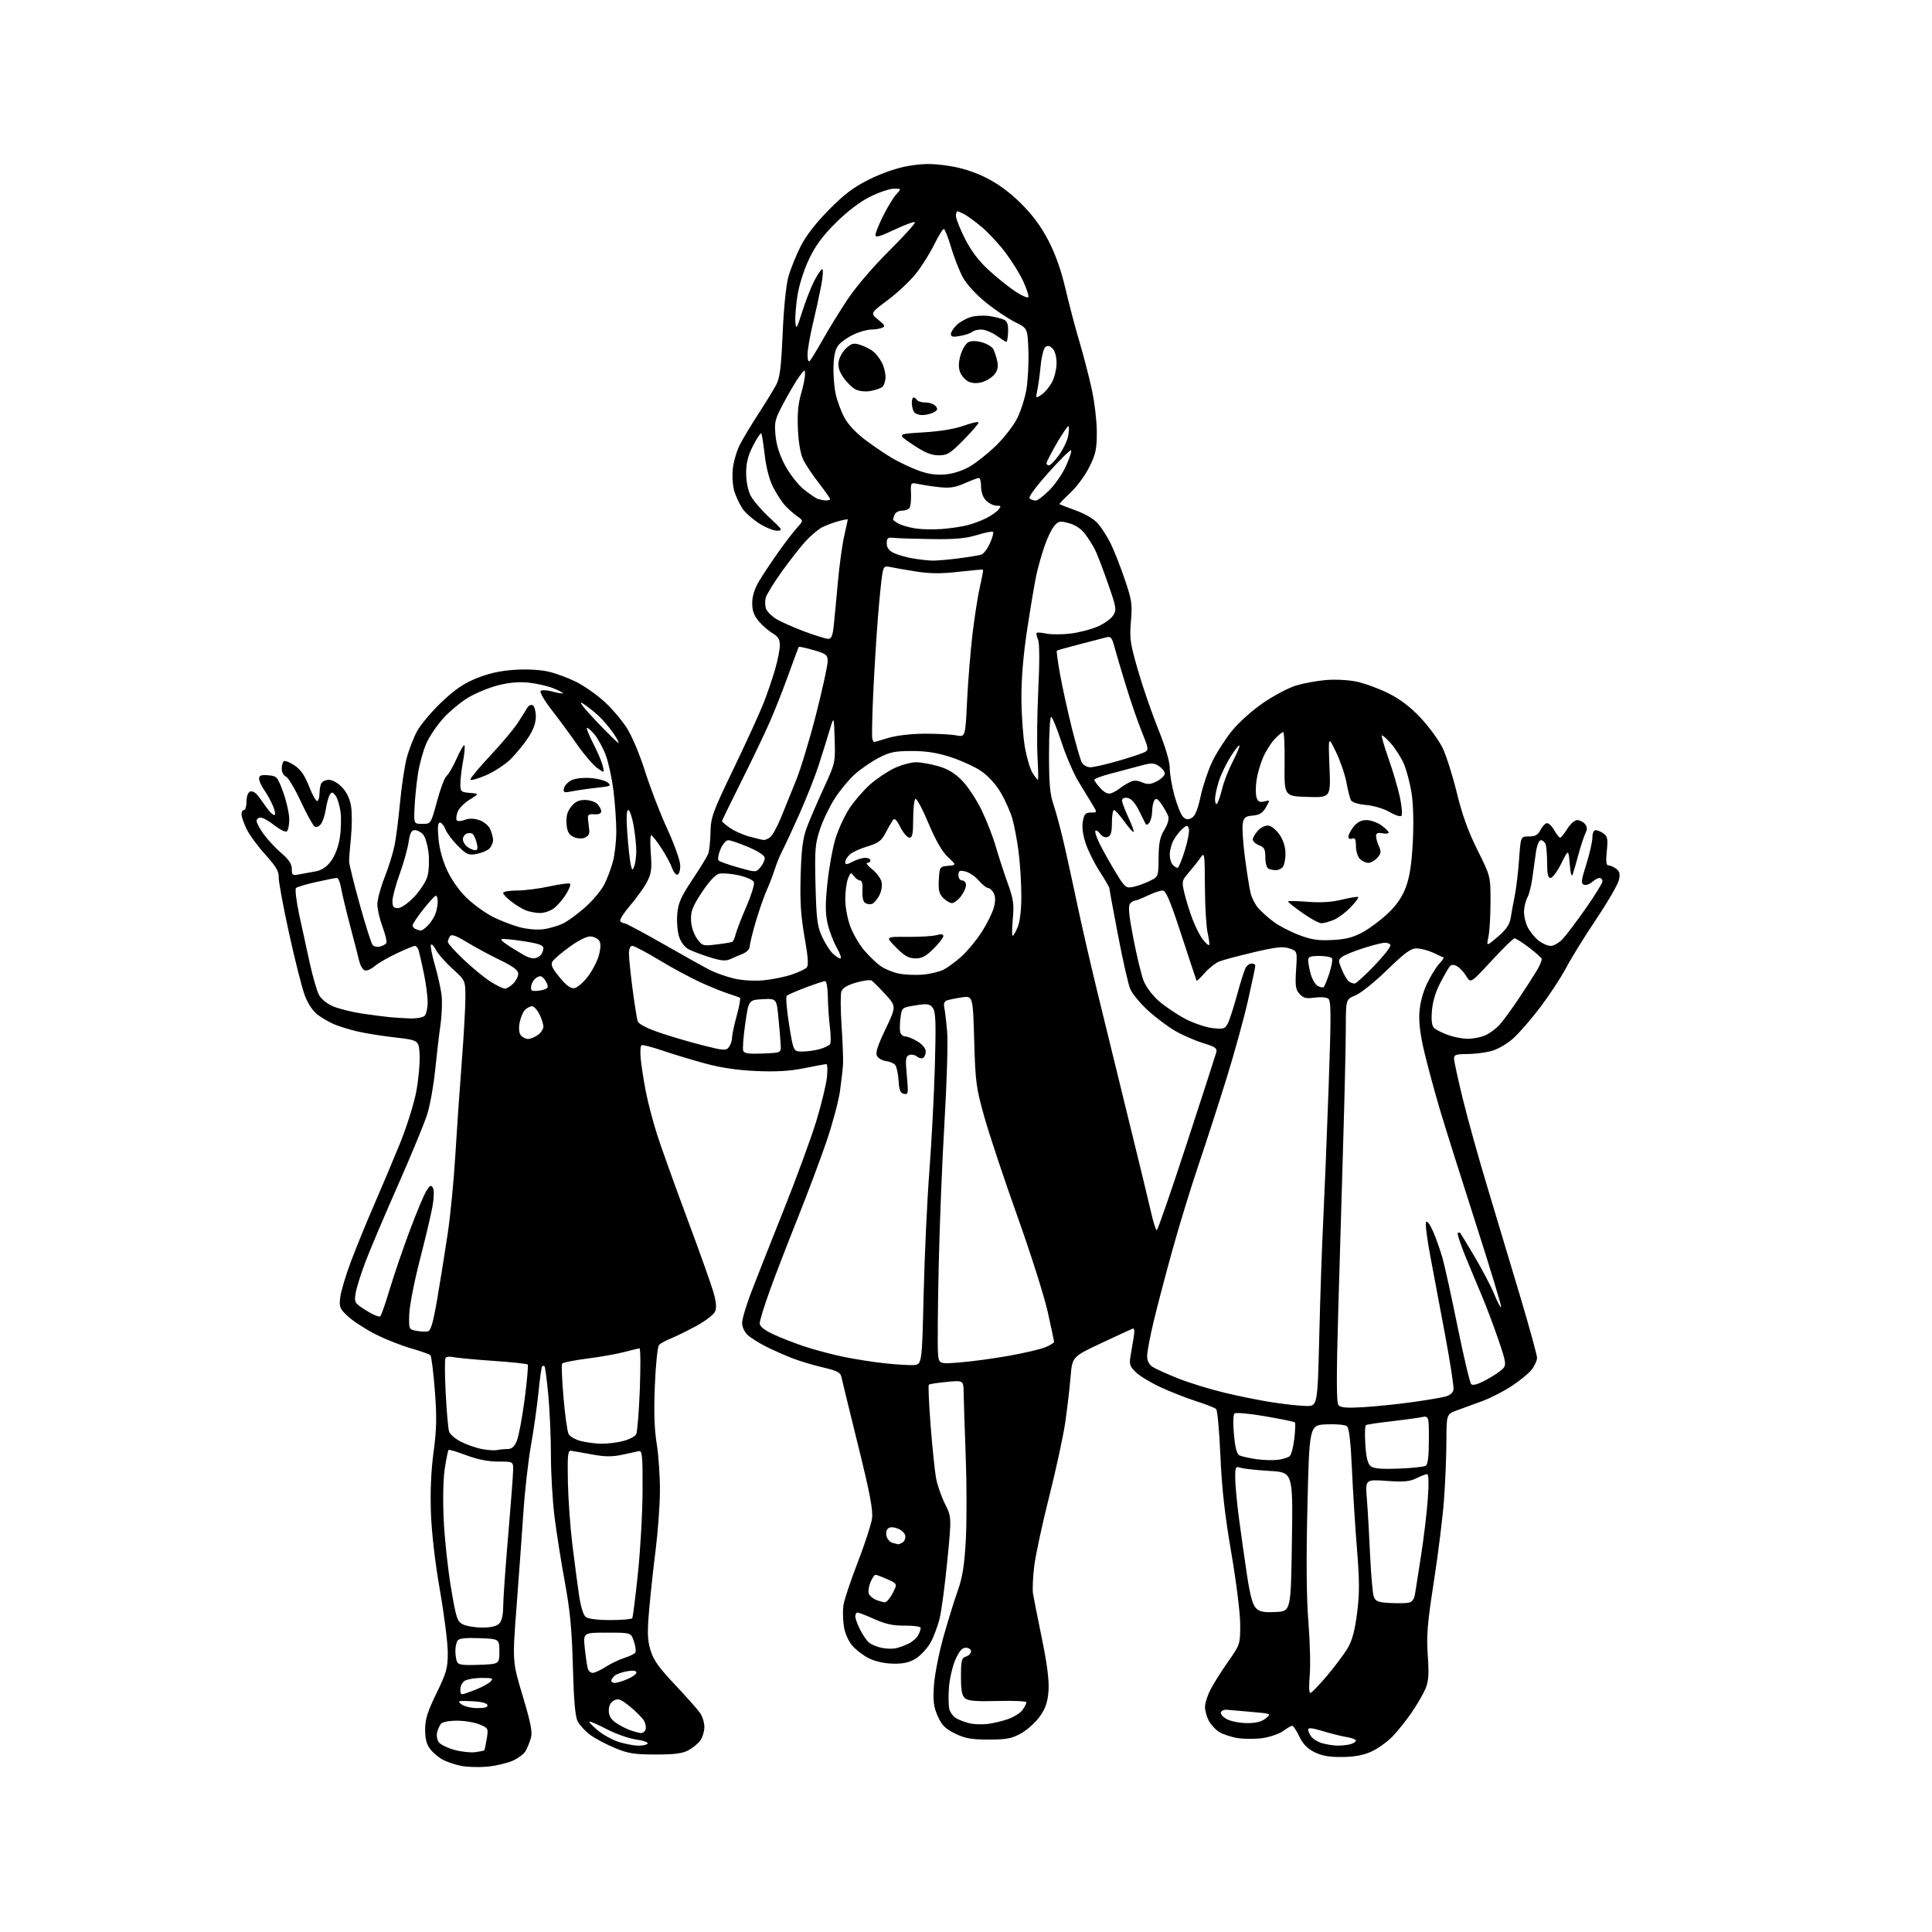 <?xml version="1.0" encoding="UTF-8" standalone="no"?>
<svg 
  version="1.1" 
  xmlns="http://www.w3.org/2000/svg" 
  xmlns:xlink="http://www.w3.org/1999/xlink" 
  xmlns:svg="http://www.w3.org/2000/svg"
  xmlns:rdf="http://www.w3.org/1999/02/22-rdf-syntax-ns#"
  xmlns:cc="http://creativecommons.org/ns#"
  xmlns:dc="http://purl.org/dc/elements/1.1/"
  viewBox="0 0 768 768"
  width="768"
  height="768"
>
<style>svg {background-color: white; }</style>"
<path stroke="none" fill="black" fill-rule="evenodd" d="M193.50,702.29C190.20,702.57 185.62,702.43 183.33,701.97C181.03,701.51 177.81,700.44 176.16,699.59C174.52,698.74 172.24,696.85 171.09,695.39C169.58,693.47 169.00,691.29 169.00,687.54C169.00,683.43 169.93,680.44 173.50,673.11C177.51,664.88 178.00,663.11 178.00,656.96C178.00,653.16 176.60,642.05 174.89,632.28C172.97,621.30 171.60,609.53 171.30,601.50C170.99,592.93 171.35,584.66 172.35,577.21C173.57,568.12 173.67,563.34 172.85,552.71C172.29,545.44 171.50,539.15 171.10,538.73C170.69,538.31 167.24,537.08 163.43,536.00C159.62,534.92 153.28,532.42 149.35,530.43C145.42,528.45 140.53,525.29 138.47,523.41C135.04,520.27 134.78,519.65 135.24,515.75C135.51,513.41 137.43,507.00 139.49,501.50C141.55,496.00 145.69,485.88 148.69,479.00C151.68,472.12 156.32,461.10 159.01,454.50C161.69,447.90 164.61,438.58 165.49,433.80C166.38,429.01 166.97,422.49 166.80,419.30C166.50,413.50 166.50,413.50 156.92,412.39C151.66,411.78 144.91,410.70 141.92,409.98C138.94,409.27 134.93,408.04 133.00,407.24C131.07,406.45 128.07,404.73 126.32,403.41C124.33,401.90 122.40,399.01 121.14,395.64C120.03,392.68 117.21,381.54 114.88,370.88C112.54,360.22 110.70,350.21 110.78,348.62C110.90,346.43 109.65,344.33 105.48,339.72C102.48,336.40 99.12,331.82 98.01,329.53C96.91,327.24 96.00,324.61 96.00,323.68C96.00,322.76 96.45,322.00 97.00,322.00C97.55,322.00 98.00,320.47 98.00,318.61C98.00,316.55 98.58,314.99 99.46,314.65C100.32,314.32 101.67,315.10 102.71,316.51C103.70,317.84 105.31,320.07 106.30,321.46C107.28,322.86 108.53,324.00 109.06,324.00C109.59,324.00 109.36,322.40 108.54,320.44C107.72,318.49 106.14,315.60 105.03,314.04C103.91,312.47 103.00,310.45 103.00,309.54C103.00,308.24 103.79,307.95 106.62,308.19C110.09,308.49 110.33,308.77 112.60,315.00C113.90,318.57 114.97,323.39 114.98,325.69C114.99,328.00 114.54,330.17 113.98,330.51C113.42,330.86 111.22,329.76 109.09,328.07C106.96,326.38 104.49,325.00 103.61,325.00C102.72,325.00 102.00,325.61 102.00,326.35C102.00,327.09 103.29,329.48 104.87,331.66C106.45,333.84 109.60,337.21 111.87,339.15C114.84,341.70 116.00,343.46 116.00,345.43C116.00,347.87 116.29,348.10 118.75,347.61C120.26,347.31 123.17,346.78 125.21,346.43C127.82,345.98 129.69,344.79 131.51,342.39C133.10,340.32 134.47,336.76 135.05,333.25C135.57,330.09 135.71,325.37 135.37,322.77C135.03,320.17 134.14,317.24 133.39,316.27C132.26,314.78 131.89,314.73 131.11,315.92C130.60,316.69 129.89,319.22 129.55,321.53C129.20,323.84 128.33,326.53 127.61,327.52C126.84,328.58 125.80,328.99 125.07,328.54C124.39,328.12 121.90,323.62 119.55,318.55C117.19,313.47 114.53,309.03 113.63,308.69C112.73,308.34 112.00,306.95 112.00,305.59C112.00,304.23 112.39,302.87 112.88,302.58C113.36,302.28 115.27,303.05 117.13,304.29C119.55,305.92 121.18,308.30 122.91,312.74C124.24,316.14 125.70,318.69 126.16,318.40C126.62,318.12 127.00,316.82 127.00,315.52C127.00,314.23 127.27,312.45 127.61,311.58C127.94,310.71 129.34,310.00 130.71,310.00C132.19,310.00 134.34,311.23 136.04,313.05C137.91,315.04 139.13,317.68 139.58,320.69C139.96,323.22 139.93,328.71 139.51,332.89C139.08,337.08 138.76,341.40 138.78,342.50C138.81,343.60 140.70,351.25 142.99,359.49C145.28,367.74 147.59,375.00 148.11,375.64C148.64,376.27 149.96,376.56 151.05,376.28C152.14,375.99 153.28,375.36 153.58,374.87C153.89,374.38 153.20,371.49 152.07,368.45C150.93,365.41 150.00,361.38 150.00,359.49C150.00,357.60 151.30,352.78 152.88,348.78C154.47,344.77 156.25,339.02 156.86,336.00C157.46,332.98 158.43,325.32 159.02,319.00C159.61,312.68 160.79,304.80 161.63,301.50C162.48,298.20 164.34,293.34 165.77,290.70C167.20,288.06 171.58,282.86 175.50,279.13C180.85,274.05 184.35,271.67 189.56,269.57C194.36,267.64 199.01,266.61 204.61,266.26C209.55,265.94 214.84,266.23 218.11,267.01C221.08,267.70 225.99,269.52 229.04,271.05C232.09,272.57 237.01,276.00 239.97,278.66C242.93,281.32 247.01,286.05 249.03,289.17C251.18,292.49 254.26,299.76 256.44,306.67C258.50,313.18 262.46,323.45 265.25,329.50C268.03,335.55 270.35,342.03 270.40,343.90C270.46,345.76 269.99,347.47 269.36,347.69C268.74,347.91 267.76,346.74 267.18,345.09C266.60,343.43 264.65,339.81 262.83,337.04C261.02,334.27 259.22,332.00 258.84,332.00C258.46,332.00 258.40,335.28 258.71,339.29C259.17,345.38 258.92,347.23 257.21,350.54C256.09,352.72 253.10,356.90 250.58,359.84C248.05,362.77 246.24,365.59 246.55,366.09C246.86,366.59 247.60,367.00 248.19,367.00C248.78,367.00 255.84,370.77 263.88,375.38C271.92,379.98 280.30,384.65 282.50,385.74C284.70,386.83 288.92,388.30 291.88,389.00C295.04,389.74 299.82,390.03 303.43,389.69C306.82,389.37 311.83,388.37 314.55,387.46C317.27,386.56 320.01,385.29 320.63,384.66C321.47,383.80 321.26,380.69 319.82,372.50C318.33,364.09 317.97,358.32 318.27,348.00C318.57,337.59 319.13,333.24 320.70,329.00C321.83,325.98 324.84,318.94 327.41,313.36C332.04,303.30 332.08,303.15 331.79,293.86C331.50,284.50 331.50,284.50 329.71,290.50C328.73,293.80 326.79,300.01 325.40,304.30C324.01,308.59 320.63,317.14 317.90,323.30C315.16,329.46 312.09,336.07 311.08,338.00C310.07,339.93 308.68,343.30 308.00,345.50C307.31,347.70 305.85,351.50 304.76,353.95C303.66,356.40 301.71,362.02 300.41,366.45C299.11,370.88 298.03,375.30 298.02,376.27C298.01,377.26 296.78,378.53 295.25,379.15C293.74,379.75 291.48,380.72 290.23,381.30C288.52,382.10 286.57,381.92 282.23,380.56C279.08,379.57 275.30,378.15 273.83,377.40C272.24,376.58 270.69,374.58 269.97,372.41C269.31,370.41 268.97,366.36 269.22,363.42C269.58,358.98 270.61,356.63 275.17,349.78C278.20,345.23 281.04,340.60 281.49,339.50C281.93,338.40 282.36,334.55 282.43,330.95C282.55,324.86 283.21,323.03 291.67,305.45C296.68,295.03 302.02,283.35 303.53,279.50C305.04,275.65 307.11,269.58 308.14,266.00C309.16,262.43 310.00,258.14 310.00,256.47C310.00,254.17 309.29,253.01 307.08,251.71C305.48,250.76 303.00,248.60 301.58,246.92C299.70,244.68 299.00,242.72 299.02,239.67C299.03,236.93 299.97,233.95 301.77,230.96C303.27,228.46 306.71,223.28 309.42,219.46C312.13,215.63 315.48,211.26 316.87,209.74C319.40,206.97 319.40,206.97 316.95,205.26C315.60,204.32 313.44,202.41 312.15,201.02C310.85,199.64 308.69,196.33 307.34,193.68C305.81,190.67 304.55,185.84 303.98,180.79C303.47,176.35 302.85,172.52 302.60,172.26C302.34,172.01 300.89,174.21 299.37,177.15C297.35,181.08 296.61,183.96 296.61,188.00C296.60,191.31 297.31,194.89 298.38,197.00C299.36,198.93 302.72,202.84 305.83,205.71C311.05,210.51 311.30,210.93 308.95,210.96C307.54,210.98 304.35,209.70 301.85,208.12C299.35,206.53 296.40,203.95 295.29,202.37C294.18,200.79 292.71,197.75 292.01,195.61C291.28,193.35 290.98,189.51 291.29,186.48C291.59,183.61 292.83,179.29 294.05,176.88C295.28,174.47 298.62,168.89 301.49,164.48C304.36,160.08 307.53,154.90 308.54,152.98C310.01,150.21 310.53,146.05 311.12,132.50C311.55,122.46 312.49,113.25 313.40,110.01C314.25,106.99 316.42,101.59 318.22,98.01C320.38,93.73 324.23,88.73 329.50,83.40C335.68,77.14 339.35,74.38 345.65,71.26C350.72,68.75 356.59,66.74 361.15,65.96C366.83,64.99 370.32,64.96 376.50,65.84C381.93,66.61 386.83,68.12 391.76,70.55C396.63,72.94 401.25,76.33 405.79,80.81C410.46,85.43 413.85,90.01 416.76,95.64C419.53,100.97 421.85,107.51 423.50,114.64C424.89,120.61 427.36,130.00 429.00,135.50C430.64,141.00 432.89,149.66 433.99,154.74C435.10,159.82 436.00,167.51 436.00,171.83C436.00,178.57 435.57,180.54 432.97,185.74C431.31,189.07 427.90,193.68 425.40,195.99C422.90,198.29 420.99,200.29 421.17,200.42C421.35,200.56 424.32,201.70 427.77,202.96C431.62,204.37 435.02,206.42 436.58,208.27C437.97,209.93 440.16,213.36 441.43,215.89C442.71,218.43 445.21,224.75 446.99,229.95C449.93,238.52 450.16,240.09 449.56,246.95C448.97,253.73 449.26,255.75 452.37,266.51C454.28,273.10 457.90,283.61 460.42,289.85C463.32,297.02 465.00,302.73 465.00,305.37C465.00,307.67 465.85,312.62 466.90,316.38C467.94,320.14 469.46,323.89 470.28,324.71C471.39,325.82 472.25,325.93 473.69,325.16C475.05,324.44 476.11,321.89 477.26,316.56C478.17,312.39 480.25,306.17 481.90,302.74C483.54,299.31 487.05,293.82 489.70,290.54C492.44,287.16 497.85,282.32 502.23,279.34C506.47,276.45 512.32,273.37 515.22,272.50C518.13,271.62 523.42,270.64 527.00,270.33C530.63,270.01 536.05,270.28 539.26,270.95C542.43,271.61 548.13,273.70 551.92,275.60C556.66,277.97 560.68,281.04 564.79,285.43C568.08,288.95 571.96,294.27 573.43,297.26C574.89,300.25 577.44,308.28 579.10,315.10C581.23,323.89 583.63,330.53 587.31,337.90C592.50,348.30 592.50,348.30 592.50,358.40C592.50,363.96 592.13,370.25 591.68,372.38C590.86,376.26 590.86,376.26 595.40,372.38C598.69,369.56 600.09,367.54 600.50,365.00C600.80,363.07 601.54,359.06 602.14,356.08C602.73,353.09 603.51,346.57 603.86,341.58C604.50,332.50 604.50,332.50 607.78,332.50C610.25,332.50 611.36,331.90 612.28,330.08C612.95,328.75 614.06,327.47 614.75,327.25C615.44,327.02 616.79,328.22 617.75,329.91C618.71,331.60 619.80,332.99 620.17,332.99C620.54,333.00 621.81,331.43 623.00,329.50C624.19,327.58 625.97,326.00 626.96,326.00C627.95,326.00 629.33,326.69 630.03,327.53C630.98,328.68 631.03,329.62 630.21,331.28C629.61,332.50 628.40,336.20 627.51,339.50C626.62,342.80 625.58,346.40 625.20,347.50C624.74,348.82 624.34,347.46 624.00,343.50C623.50,337.50 623.50,337.50 620.63,343.25C619.06,346.41 617.14,349.00 616.38,349.00C615.36,349.00 615.00,347.45 615.00,343.08C615.00,339.83 614.73,336.45 614.39,335.58C614.06,334.71 613.22,334.00 612.52,334.00C611.78,334.00 610.97,335.96 610.56,338.75C610.17,341.36 609.53,345.98 609.14,349.00C608.74,352.02 607.86,355.51 607.18,356.74C606.50,357.97 605.88,360.45 605.82,362.24C605.75,364.04 606.43,366.93 607.33,368.67C608.23,370.40 610.15,372.76 611.61,373.91C613.08,375.06 615.25,376.00 616.45,376.00C617.65,376.00 619.79,374.76 621.20,373.25C622.62,371.74 626.76,366.25 630.39,361.07C634.03,355.88 637.00,351.04 637.00,350.32C637.00,349.59 636.47,349.00 635.83,349.00C635.18,349.00 633.85,349.73 632.87,350.62C631.88,351.51 630.42,351.99 629.62,351.69C628.40,351.22 628.55,349.93 630.59,343.53C631.91,339.34 633.00,334.59 633.00,332.96C633.00,331.19 633.52,330.00 634.31,330.00C635.03,330.00 636.45,330.61 637.46,331.35C639.02,332.49 639.22,333.59 638.73,338.35C638.30,342.49 638.48,344.00 639.38,344.00C640.06,344.00 641.43,344.60 642.43,345.32C643.82,346.34 644.08,347.37 643.55,349.80C643.16,351.53 639.12,358.52 634.56,365.33C629.99,372.14 624.62,380.82 622.63,384.61C620.63,388.40 616.01,395.45 612.37,400.27C608.73,405.10 603.78,410.78 601.37,412.91C598.82,415.15 595.12,417.24 592.55,417.88C590.11,418.50 585.84,419.00 583.06,419.00C578.85,419.00 578.00,419.30 578.00,420.80C578.00,421.79 579.59,429.11 581.54,437.05C583.49,445.00 587.81,460.50 591.14,471.50C594.47,482.50 600.30,501.92 604.09,514.65C607.89,527.38 611.00,538.68 611.00,539.76C611.00,540.84 610.02,542.98 608.82,544.50C607.62,546.03 603.97,549.00 600.71,551.11C597.46,553.21 592.25,555.86 589.15,556.99C586.04,558.12 581.59,559.74 579.25,560.60C575.00,562.17 575.00,562.17 574.97,572.83C574.95,578.70 574.53,589.17 574.02,596.10C573.51,603.03 571.70,617.65 570.00,628.60C567.41,645.23 567.01,650.06 567.56,658.01C568.08,665.47 567.89,668.32 566.69,671.21C565.84,673.24 563.37,677.51 561.19,680.70C559.01,683.89 555.52,688.25 553.44,690.39C551.35,692.52 547.58,695.19 545.07,696.32C541.94,697.73 538.30,698.39 533.50,698.44C528.41,698.48 525.41,697.95 522.50,696.50C519.70,695.10 517.90,693.24 516.50,690.29C515.40,687.97 514.14,686.06 513.71,686.04C513.27,686.02 511.69,686.91 510.18,688.03C508.67,689.14 505.09,690.42 502.22,690.88C499.35,691.33 494.78,691.35 492.07,690.92C489.37,690.49 485.97,689.37 484.52,688.42C483.08,687.48 481.25,685.44 480.45,683.90C479.65,682.36 479.00,679.93 479.00,678.51C479.00,677.09 479.96,674.03 481.14,671.72C482.32,669.41 485.47,664.41 488.14,660.60C492.96,653.75 493.00,653.62 493.00,645.79C493.00,641.30 491.47,628.97 489.45,617.20C486.86,602.10 485.69,591.70 485.13,578.73C484.71,568.96 483.95,560.58 483.43,560.11C482.92,559.63 479.35,558.23 475.50,557.00C471.65,555.76 465.35,553.29 461.50,551.52C457.65,549.75 453.21,547.08 451.63,545.59C449.16,543.25 448.85,542.37 449.38,539.19C449.72,537.16 450.29,533.75 450.65,531.62C451.06,529.20 450.93,527.88 450.31,528.12C449.77,528.33 444.13,530.94 437.78,533.92C426.23,539.33 426.23,539.33 425.56,547.42C425.19,551.86 424.24,560.00 423.44,565.50C422.64,571.00 419.76,584.27 417.05,595.00C414.34,605.73 411.67,618.10 411.13,622.50C410.59,626.90 410.37,631.85 410.64,633.50C410.91,635.15 412.50,643.20 414.18,651.38C416.28,661.64 417.09,668.08 416.80,672.13C416.47,676.60 415.65,679.03 413.39,682.26C411.75,684.59 408.41,687.62 405.96,689.00C402.18,691.12 400.21,691.50 393.00,691.50C386.05,691.50 383.61,691.06 379.63,689.10C375.73,687.18 374.36,685.80 372.76,682.19C371.14,678.53 370.85,676.24 371.25,670.09C371.52,665.91 373.19,657.33 374.95,651.00C376.72,644.67 379.29,636.35 380.66,632.50C382.58,627.14 383.34,622.45 383.91,612.50C384.32,605.35 384.31,590.27 383.89,579.00C383.47,567.73 383.10,556.30 383.06,553.61C383.00,548.71 383.00,548.71 376.36,549.33C372.70,549.67 369.49,550.17 369.22,550.45C368.95,550.72 369.27,558.04 369.94,566.72C370.62,575.40 371.58,584.75 372.08,587.50C372.58,590.25 374.18,594.88 375.63,597.78C378.27,603.07 378.27,603.07 376.59,620.28C375.67,629.75 374.30,640.05 373.56,643.17C372.82,646.29 371.17,650.70 369.90,652.97C368.62,655.24 365.99,658.08 364.05,659.28C361.42,660.90 359.09,661.42 354.92,661.33C351.46,661.25 347.77,660.41 345.28,659.14C343.07,658.01 340.10,655.72 338.69,654.04C337.20,652.27 335.83,649.08 335.44,646.43C335.06,643.92 334.98,640.21 335.26,638.19C335.53,636.16 338.08,628.52 340.90,621.22C343.73,613.92 346.31,606.00 346.64,603.63C347.09,600.31 345.82,593.63 341.07,574.41C337.68,560.71 334.71,548.52 334.46,547.33C334.09,545.57 332.72,544.87 327.25,543.60C323.54,542.75 318.09,541.12 315.15,539.99C312.21,538.86 307.48,536.77 304.65,535.36C301.82,533.94 298.49,531.85 297.25,530.72C295.97,529.54 295.00,527.47 295.00,525.93C295.00,524.43 296.60,518.99 298.56,513.85C300.51,508.71 306.35,493.93 311.52,481.00C316.69,468.07 322.54,452.10 324.54,445.50C326.53,438.90 328.41,431.14 328.72,428.25C329.03,425.36 328.92,423.00 328.49,423.00C328.06,423.00 324.10,423.73 319.70,424.62C313.97,425.78 308.56,426.10 300.60,425.75C293.03,425.42 286.48,424.44 280.00,422.67C274.77,421.24 267.18,418.93 263.13,417.55C259.07,416.17 255.41,415.24 255.00,415.50C254.58,415.76 254.44,418.11 254.68,420.73C254.92,423.36 255.80,429.09 256.64,433.48C257.47,437.86 259.52,445.74 261.20,450.98C262.88,456.21 268.21,471.09 273.04,484.04C277.87,496.99 282.59,510.21 283.52,513.41C284.74,517.62 284.93,519.85 284.22,521.42C283.67,522.62 280.36,525.15 276.86,527.05C273.36,528.95 268.83,531.18 266.78,532.02C264.73,532.86 262.58,534.02 262.00,534.60C261.40,535.20 260.66,542.27 260.32,550.66C259.88,561.24 260.11,568.14 261.07,574.08C261.82,578.71 262.39,587.23 262.33,593.00C262.28,598.77 261.51,609.12 260.64,616.00C259.76,622.88 258.61,633.55 258.07,639.71C257.26,648.88 257.36,651.84 258.58,655.95C259.74,659.88 261.87,662.87 268.35,669.73C272.90,674.56 277.39,679.61 278.32,680.97C279.24,682.33 280.00,684.82 280.00,686.50C280.00,688.18 279.30,690.56 278.44,691.78C277.58,693.01 275.44,694.79 273.69,695.74C271.26,697.05 268.11,697.46 260.50,697.44C251.92,697.42 249.59,697.03 244.11,694.72C240.60,693.24 236.21,690.87 234.36,689.46C232.51,688.05 230.38,685.68 229.61,684.20C228.64,682.30 228.08,675.84 227.73,662.50C227.34,647.86 226.61,640.17 224.55,629.00C223.08,621.02 221.23,609.34 220.44,603.04C219.65,596.73 219.00,585.71 219.00,578.54C219.00,571.37 218.53,560.57 217.96,554.54C217.39,548.52 216.71,543.38 216.46,543.13C216.21,542.87 215.78,542.89 215.51,543.16C215.24,543.42 214.58,548.11 214.04,553.57C213.49,559.03 212.16,568.45 211.08,574.50C210.00,580.55 208.64,592.48 208.07,601.00C207.50,609.52 206.27,626.40 205.35,638.50C203.67,660.50 203.67,660.50 207.79,674.18C210.95,684.72 211.71,688.54 211.06,690.79C210.60,692.40 209.68,694.73 209.02,695.95C208.37,697.18 205.95,698.99 203.66,699.98C201.37,700.96 196.80,702.00 193.50,702.29zM188.87,696.52C190.73,696.28 192.37,695.95 192.51,695.79C192.65,695.63 193.09,693.58 193.48,691.24C194.17,687.06 194.11,686.94 190.62,685.49C188.67,684.67 184.63,684.00 181.65,684.00C178.52,684.00 175.83,684.52 175.27,685.25C174.73,685.94 174.05,687.49 173.75,688.70C173.45,689.92 173.76,691.65 174.42,692.56C175.09,693.47 177.85,694.83 180.57,695.59C183.28,696.34 187.02,696.76 188.87,696.52zM253.69,693.93C255.45,693.97 257.13,693.59 257.44,693.09C257.75,692.60 255.69,691.87 252.86,691.48C250.02,691.09 244.78,689.24 241.20,687.38C237.61,685.51 234.51,684.16 234.29,684.38C234.07,684.59 235.61,686.19 237.70,687.92C239.79,689.65 243.53,691.69 246.00,692.46C248.47,693.23 251.94,693.89 253.69,693.93zM531.50,693.90C533.15,693.94 535.51,693.70 536.75,693.37C537.99,693.04 539.00,692.39 539.00,691.93C539.00,691.47 537.31,690.82 535.25,690.49C533.19,690.16 528.91,689.09 525.75,688.12C521.83,686.91 520.00,686.71 520.00,687.48C520.00,688.11 520.56,689.39 521.25,690.33C521.94,691.27 523.85,692.44 525.50,692.93C527.15,693.43 529.85,693.86 531.50,693.90zM254.78,688.92C255.49,688.96 256.31,688.36 256.61,687.58C256.91,686.80 256.67,685.25 256.08,684.15C255.49,683.04 253.01,680.50 250.56,678.50C246.80,675.42 245.81,675.03 244.06,675.97C242.71,676.69 242.00,678.06 242.00,679.97C242.00,681.99 242.83,683.44 244.75,684.79C246.26,685.85 248.85,687.19 250.50,687.78C252.15,688.36 254.08,688.88 254.78,688.92zM392.50,685.31C394.70,685.06 398.41,684.18 400.75,683.35C403.09,682.51 405.68,680.87 406.50,679.69C407.33,678.52 408.00,677.17 408.00,676.71C408.00,676.24 402.89,676.00 396.64,676.17C388.15,676.41 384.87,676.14 383.64,675.12C382.39,674.08 382.00,672.01 382.00,666.44C382.00,660.01 382.24,659.06 384.00,658.50C385.10,658.15 386.00,657.22 386.00,656.43C386.00,655.64 385.07,655.00 383.94,655.00C382.46,655.00 381.31,656.30 379.81,659.69C378.67,662.27 377.51,667.18 377.24,670.60C376.96,674.03 377.03,677.98 377.38,679.39C377.73,680.79 379.03,682.48 380.26,683.14C381.49,683.81 383.85,684.67 385.50,685.06C387.15,685.45 390.30,685.56 392.50,685.31zM495.64,684.96C499.24,684.99 501.48,684.43 503.12,683.11C505.45,681.21 505.45,681.21 497.48,680.51C493.09,680.12 488.65,679.73 487.61,679.65C486.57,679.57 485.53,680.03 485.30,680.69C485.07,681.34 486.14,682.56 487.69,683.40C489.23,684.23 492.81,684.94 495.64,684.96zM189.77,679.00C192.84,679.00 194.04,678.62 193.75,677.75C193.50,676.98 191.08,676.40 187.42,676.25C181.98,676.01 181.66,676.12 183.44,677.50C184.51,678.32 187.36,679.00 189.77,679.00zM188.19,672.02C191.05,670.93 194.07,669.36 194.90,668.52C196.27,667.16 195.93,667.00 191.65,667.00C189.02,667.00 186.00,667.47 184.93,668.04C183.83,668.63 183.00,670.12 183.00,671.53C183.00,673.99 183.00,673.99 188.19,672.02zM520.85,673.00C521.32,673.00 524.28,669.96 527.42,666.25C530.57,662.54 534.28,657.58 535.68,655.23C537.51,652.15 538.56,648.24 539.46,641.24C540.46,633.41 540.45,628.42 539.40,615.51C538.69,606.71 537.78,592.41 537.40,583.74C536.92,573.07 536.29,567.65 535.44,566.95C534.75,566.37 531.10,566.04 527.34,566.20C520.50,566.50 520.50,566.50 519.73,598.50C519.21,620.33 519.33,635.05 520.12,644.83C520.75,652.71 520.98,662.28 520.63,666.08C520.28,669.89 520.37,673.00 520.85,673.00zM244.38,669.00C245.14,669.00 247.39,668.32 249.38,667.49C251.37,666.65 253.00,665.47 253.00,664.86C253.00,664.13 251.74,663.94 249.41,664.32C247.44,664.64 245.19,665.43 244.41,666.07C243.63,666.72 243.00,667.64 243.00,668.12C243.00,668.61 243.62,669.00 244.38,669.00zM235.59,665.00C236.39,665.00 238.72,663.92 240.77,662.60C242.82,661.29 246.18,659.68 248.24,659.03C250.29,658.38 252.24,657.43 252.56,656.91C252.88,656.39 252.63,654.39 251.99,652.48C250.84,649.00 250.84,649.00 241.32,649.00C231.80,649.00 231.80,649.00 232.47,655.25C232.84,658.69 233.37,662.29 233.64,663.25C233.91,664.21 234.79,665.00 235.59,665.00zM190.37,661.79C198.50,661.50 198.50,661.50 198.50,656.50C198.50,651.50 198.50,651.50 190.59,651.20C184.93,650.99 182.44,651.28 181.85,652.20C181.40,652.92 181.02,654.70 181.02,656.17C181.01,657.64 181.28,659.57 181.62,660.46C182.14,661.80 183.63,662.03 190.37,661.79zM356.00,655.23C357.38,654.95 359.72,654.10 361.22,653.35C362.72,652.60 364.40,651.11 364.97,650.06C365.54,649.00 366.00,647.69 366.00,647.14C366.00,646.58 363.25,646.18 359.75,646.21C355.05,646.26 352.04,645.62 347.63,643.64C344.39,642.19 341.36,641.00 340.88,641.00C340.39,641.00 340.00,641.69 340.00,642.54C340.00,643.39 340.87,645.78 341.93,647.86C342.99,649.93 344.56,652.22 345.43,652.94C346.30,653.67 348.47,654.59 350.26,655.00C352.04,655.41 354.62,655.51 356.00,655.23zM191.68,646.99C195.07,646.99 197.40,646.46 198.43,645.43C199.45,644.41 200.01,642.04 200.02,638.68C200.02,635.83 200.92,623.15 202.00,610.50C203.08,597.85 203.98,586.04 203.98,584.25C204.00,581.00 204.00,581.00 198.02,581.00C194.08,581.00 189.78,580.15 185.37,578.49C181.70,577.10 178.52,576.15 178.30,576.37C178.08,576.58 177.42,579.85 176.82,583.63C176.18,587.73 176.00,595.94 176.37,604.00C176.71,611.42 178.01,623.56 179.25,630.97C181.31,643.25 181.73,644.56 184.00,645.71C185.38,646.40 188.83,646.98 191.68,646.99zM242.63,644.00C247.17,644.00 251.09,643.66 251.34,643.25C251.59,642.84 252.60,634.85 253.58,625.50C254.56,616.15 255.40,601.30 255.43,592.50C255.49,578.77 255.29,576.55 254.00,576.84C253.18,577.03 250.14,577.69 247.26,578.30C243.28,579.14 240.39,579.11 235.26,578.15C231.54,577.46 227.82,576.81 227.00,576.70C225.73,576.53 225.54,578.38 225.74,589.00C225.88,595.88 226.68,607.12 227.53,614.00C228.37,620.88 229.56,629.88 230.16,634.00C230.81,638.50 231.88,642.00 232.82,642.75C233.78,643.52 237.53,644.00 242.63,644.00zM507.11,640.80C513.14,640.50 513.14,640.50 513.55,612.87C513.97,585.24 513.97,585.24 504.73,584.72C499.66,584.43 494.49,583.87 493.25,583.48C491.13,582.81 491.00,583.04 491.02,587.63C491.03,590.31 491.70,597.45 492.50,603.50C493.30,609.55 494.73,619.65 495.68,625.95C496.89,634.06 497.93,637.93 499.24,639.24C500.72,640.72 502.32,641.03 507.11,640.80zM559.73,637.14C561.33,636.88 562.10,635.89 562.49,633.64C562.78,631.91 563.89,624.88 564.95,618.00C566.01,611.12 567.20,601.11 567.58,595.75C568.02,589.56 567.92,586.00 567.29,586.00C566.75,586.00 564.83,586.74 563.02,587.64C560.41,588.94 558.00,589.16 551.23,588.68C542.72,588.08 542.72,588.08 543.35,595.79C543.69,600.03 544.27,610.02 544.63,618.00C544.99,625.98 545.65,633.49 546.10,634.70C546.77,636.52 547.81,636.94 552.20,637.20C555.12,637.36 558.50,637.34 559.73,637.14zM351.73,636.94C352.40,636.97 353.81,635.33 354.86,633.29C356.76,629.57 356.76,629.57 352.77,627.79C350.58,626.80 348.44,626.00 348.01,626.00C347.59,626.00 346.69,627.34 346.01,628.98C345.33,630.62 345.04,632.66 345.36,633.51C345.69,634.35 346.98,635.46 348.23,635.96C349.48,636.46 351.05,636.90 351.73,636.94zM357.00,613.87C357.27,613.92 358.11,613.58 358.85,613.11C359.59,612.64 360.04,611.42 359.84,610.40C359.64,609.38 358.25,608.11 356.74,607.58C354.86,606.92 353.64,606.96 352.90,607.70C352.29,608.31 352.09,609.72 352.45,610.84C352.80,611.96 353.86,613.07 354.80,613.32C355.73,613.57 356.73,613.81 357.00,613.87zM556.00,583.80C561.23,583.60 566.06,583.09 566.75,582.66C567.61,582.13 568.00,578.89 568.00,572.32C568.00,562.75 568.00,562.75 564.82,563.39C563.08,563.73 557.62,564.48 552.69,565.04C547.76,565.59 543.40,566.25 543.00,566.50C542.59,566.75 542.48,570.23 542.74,574.23C543.07,579.33 543.71,581.90 544.86,582.83C546.05,583.79 549.13,584.06 556.00,583.80zM508.00,580.30C509.93,580.04 512.02,579.39 512.66,578.87C513.29,578.34 514.13,575.20 514.51,571.89C514.90,568.58 515.00,565.66 514.74,565.41C514.48,565.15 509.16,564.06 502.91,562.99C496.41,561.87 491.19,561.41 490.69,561.91C490.20,562.40 490.13,566.18 490.52,570.33C491.04,575.88 491.66,578.06 492.86,578.60C493.76,579.00 496.75,579.65 499.50,580.05C502.25,580.45 506.07,580.56 508.00,580.30zM197.50,576.43C198.60,576.21 200.54,576.02 201.80,576.01C203.45,576.00 204.49,575.07 205.45,572.75C206.20,570.96 207.59,563.53 208.55,556.23C209.51,548.94 210.05,542.72 209.75,542.41C209.44,542.11 203.19,541.45 195.85,540.95C188.51,540.44 181.42,539.77 180.09,539.46C178.77,539.14 177.42,539.32 177.09,539.85C176.76,540.39 176.80,546.71 177.18,553.91C177.55,561.11 178.15,567.90 178.50,569.01C178.86,570.12 180.95,571.96 183.17,573.08C185.38,574.21 189.06,575.52 191.34,575.98C193.63,576.44 196.40,576.64 197.50,576.43zM238.81,573.90C241.18,573.95 245.13,573.49 247.59,572.87C250.05,572.25 252.44,571.02 252.90,570.12C253.35,569.23 254.00,561.19 254.34,552.25C254.67,543.31 254.62,536.01 254.22,536.01C253.83,536.02 251.08,536.67 248.12,537.46C245.16,538.24 238.51,539.42 233.35,540.07C228.19,540.72 223.73,541.63 223.44,542.10C223.15,542.56 223.41,548.65 224.01,555.63C224.61,562.62 225.52,569.11 226.03,570.06C226.54,571.01 228.66,572.24 230.73,572.79C232.80,573.34 236.44,573.84 238.81,573.90zM541.83,559.38C546.60,559.10 555.23,558.22 561.00,557.43C566.77,556.63 572.85,555.62 574.50,555.17C576.40,554.66 577.61,553.62 577.80,552.34C577.96,551.23 576.52,541.81 574.59,531.41C572.66,521.01 569.97,506.65 568.60,499.50C567.23,492.35 566.47,486.14 566.91,485.70C567.35,485.25 568.63,487.05 569.76,489.70C570.89,492.34 572.53,496.98 573.39,500.00C574.26,503.02 576.97,515.34 579.41,527.38C581.85,539.41 584.30,549.70 584.84,550.24C585.48,550.88 587.56,550.27 590.89,548.46C593.68,546.95 596.64,544.95 597.47,544.03C598.84,542.52 598.65,541.36 595.59,532.43C593.73,526.97 590.77,519.12 589.01,515.00C587.26,510.88 584.29,503.72 582.40,499.10C580.52,494.47 579.21,490.46 579.49,490.18C579.77,489.90 580.19,489.85 580.42,490.08C580.65,490.31 583.29,494.67 586.30,499.76C589.31,504.85 592.78,511.50 594.02,514.54C595.25,517.58 596.47,519.86 596.72,519.61C596.98,519.36 592.36,504.15 586.48,485.83C580.59,467.50 574.23,447.32 572.36,441.00C570.48,434.68 567.79,424.77 566.39,419.00C564.61,411.71 563.96,406.67 564.23,402.50C564.48,398.75 565.62,394.43 567.28,390.97C568.74,387.94 570.89,384.42 572.07,383.16C573.24,381.90 574.04,380.77 573.85,380.65C573.66,380.54 571.80,379.67 569.72,378.72C567.63,377.77 564.64,377.00 563.06,377.00C560.80,377.00 558.30,378.84 551.37,385.60C546.53,390.32 540.86,394.87 538.78,395.70C535.00,397.22 535.00,397.22 534.98,408.86C534.96,415.26 534.52,434.90 533.99,452.50C533.46,470.10 532.55,500.86 531.98,520.86C531.22,547.41 531.24,557.58 532.05,558.55C532.88,559.56 535.31,559.77 541.83,559.38zM519.12,558.90C523.75,559.00 523.75,559.00 524.44,530.75C524.81,515.21 525.52,494.62 526.01,485.00C526.49,475.38 527.45,451.83 528.13,432.67C529.19,402.61 529.16,397.71 527.93,396.92C527.14,396.42 524.69,396.26 522.48,396.58C519.23,397.05 518.10,396.76 516.59,395.10C515.02,393.37 514.81,391.89 515.21,385.55C515.70,378.05 515.70,378.05 512.52,377.01C509.97,376.16 507.19,376.46 498.42,378.53C492.41,379.94 486.26,381.58 484.75,382.17C483.23,382.76 480.62,384.81 478.93,386.73C477.25,388.64 475.78,390.05 475.67,389.86C475.55,389.66 472.85,381.51 469.66,371.75C465.09,357.78 463.48,354.00 462.12,354.00C461.16,354.00 458.51,354.90 456.24,356.00C453.96,357.10 451.68,358.00 451.17,358.00C450.66,358.00 449.76,358.58 449.18,359.29C448.41,360.21 448.79,364.06 450.53,373.04C451.86,379.89 453.67,387.40 454.55,389.73C455.47,392.17 458.01,395.60 460.53,397.82C462.94,399.94 467.62,403.12 470.93,404.88C474.24,406.64 479.16,408.35 481.87,408.67C486.27,409.19 486.92,409.01 488.00,406.99C488.67,405.75 490.34,400.63 491.71,395.62C493.08,390.60 494.62,385.71 495.14,384.75C495.65,383.79 496.73,383.00 497.54,383.00C498.34,383.00 499.00,383.42 499.00,383.93C499.00,384.44 497.70,390.63 496.10,397.68C494.51,404.73 490.69,418.60 487.62,428.50C484.55,438.40 479.53,453.91 476.47,462.96C473.40,472.01 468.71,487.31 466.04,496.96C463.36,506.61 460.01,519.37 458.59,525.33C457.16,531.29 456.00,537.46 456.00,539.06C456.00,540.96 456.77,542.45 458.25,543.41C459.49,544.20 464.07,546.27 468.44,547.99C472.81,549.72 480.98,552.24 486.60,553.59C492.22,554.95 500.80,556.68 505.66,557.43C510.52,558.19 516.58,558.85 519.12,558.90zM363.00,542.64C366.50,542.50 366.50,542.50 367.16,514.50C367.53,499.10 368.55,477.05 369.44,465.50C370.33,453.95 371.31,435.05 371.63,423.50C372.11,406.23 371.96,402.17 370.79,400.64C369.56,399.03 368.67,398.90 363.94,399.65C358.53,400.51 358.50,400.53 357.97,404.51C357.68,406.70 357.62,409.29 357.84,410.25C358.06,411.21 358.97,412.00 359.87,412.00C360.76,412.01 362.96,412.90 364.75,413.99C366.63,415.14 368.00,416.79 368.00,417.93C368.00,419.00 367.53,420.17 366.96,420.53C366.38,420.88 365.26,420.63 364.47,419.97C363.68,419.32 362.29,419.06 361.40,419.40C360.00,419.94 359.87,421.10 360.48,427.60C361.14,434.63 361.05,435.16 359.34,434.83C357.90,434.56 357.43,433.40 357.19,429.52C357.01,426.79 356.42,424.00 355.86,423.33C355.31,422.67 353.69,421.98 352.28,421.81C350.86,421.64 349.24,420.77 348.68,419.87C347.91,418.63 348.70,416.06 351.98,409.15C356.31,400.06 356.31,400.06 351.96,395.28C349.57,392.65 347.11,390.19 346.49,389.80C345.88,389.42 343.06,389.79 340.23,390.62C336.70,391.65 334.89,392.77 334.44,394.20C334.07,395.34 334.12,401.50 334.55,407.89C334.97,414.27 335.23,421.07 335.12,423.00C335.02,424.93 334.46,429.80 333.89,433.82C333.31,437.85 330.90,446.85 328.52,453.82C326.14,460.80 320.95,474.60 316.99,484.50C313.03,494.40 308.03,507.37 305.89,513.33C303.75,519.29 302.00,525.00 302.00,526.01C302.00,527.26 303.74,528.68 307.37,530.39C310.32,531.79 316.08,534.03 320.17,535.36C324.26,536.70 331.22,538.53 335.64,539.43C340.06,540.33 347.24,541.45 351.59,541.92C355.94,542.39 361.07,542.72 363.00,542.64zM381.82,541.56C386.55,541.18 395.32,539.98 401.32,538.90C407.31,537.82 413.74,536.30 415.61,535.52C417.47,534.74 419.00,533.80 419.00,533.42C419.00,533.05 417.85,527.62 416.45,521.36C415.04,515.10 409.62,498.00 404.38,483.35C399.15,468.71 393.27,451.05 391.32,444.11C388.02,432.39 387.73,430.24 387.26,413.66C386.75,395.81 386.75,395.81 382.25,396.49C379.77,396.86 377.09,397.41 376.30,397.72C375.42,398.05 375.05,399.10 375.35,400.39C375.62,401.55 376.14,405.88 376.50,410.00C376.86,414.12 376.39,430.32 375.45,446.00C374.52,461.68 373.47,487.77 373.13,504.00C372.78,520.23 372.66,535.47 372.86,537.88C373.22,542.26 373.22,542.26 381.82,541.56zM170.09,529.23C171.28,528.95 172.21,525.72 173.84,516.18C175.03,509.20 176.88,497.65 177.95,490.50C179.03,483.35 180.39,469.40 180.98,459.50C181.57,449.60 182.72,432.95 183.53,422.50C184.34,412.05 185.00,400.41 185.00,396.62C185.00,389.75 185.00,389.75 179.90,385.12C177.09,382.58 174.09,379.15 173.24,377.50C172.38,375.85 171.50,375.02 171.28,375.66C171.07,376.30 171.78,379.90 172.88,383.66C173.97,387.42 175.15,392.65 175.50,395.29C175.85,397.92 175.67,403.32 175.11,407.29C174.54,411.25 173.58,419.45 172.97,425.50C172.36,431.55 170.94,439.43 169.81,443.00C168.67,446.57 163.47,459.18 158.25,471.00C153.02,482.82 147.23,496.48 145.37,501.34C143.51,506.21 141.72,511.92 141.38,514.04C140.78,517.78 140.90,517.98 145.58,520.95C148.23,522.63 150.74,523.66 151.17,523.23C151.59,522.81 153.28,517.97 154.92,512.48C156.56,506.99 160.14,496.51 162.88,489.19C165.61,481.87 168.62,474.71 169.55,473.28C170.97,471.11 171.39,470.94 172.11,472.23C172.61,473.12 172.52,476.26 171.91,479.64C171.33,482.86 169.05,492.48 166.85,501.00C164.66,509.52 162.78,519.19 162.68,522.47C162.50,528.36 162.54,528.45 165.50,529.02C167.15,529.34 169.21,529.43 170.09,529.23zM459.83,489.00C460.20,489.00 465.55,473.59 471.70,454.75C477.86,435.91 483.15,419.58 483.45,418.46C483.93,416.70 483.21,416.17 478.27,414.65C475.12,413.68 470.17,411.53 467.27,409.87C464.37,408.21 459.46,404.53 456.35,401.69C453.24,398.85 450.06,394.99 449.28,393.12C448.49,391.25 446.31,381.63 444.43,371.76C442.54,361.88 441.00,353.49 441.00,353.10C441.00,352.71 439.27,349.72 437.15,346.45C435.03,343.18 432.51,338.11 431.55,335.19C430.43,331.80 430.03,328.64 430.45,326.44C430.98,323.59 431.53,323.00 433.64,323.00C436.20,323.00 436.20,323.00 434.23,319.75C433.15,317.96 430.68,313.91 428.74,310.74C426.80,307.58 423.75,300.49 421.95,294.99C420.15,289.50 418.30,285.00 417.84,285.00C417.38,285.00 417.00,291.68 417.00,299.84C417.00,311.76 417.37,315.76 418.88,320.14C419.91,323.14 421.92,330.75 423.34,337.05C424.76,343.35 427.10,354.12 428.55,361.00C429.99,367.88 433.41,382.73 436.14,394.00C438.88,405.27 444.44,428.00 448.50,444.50C452.57,461.00 456.63,477.76 457.53,481.75C458.42,485.74 459.46,489.00 459.83,489.00zM303.24,418.79C310.50,418.50 310.50,418.50 310.35,415.50C310.27,413.85 309.86,408.99 309.45,404.70C308.70,396.91 308.70,396.91 303.15,397.20C297.60,397.50 297.60,397.50 296.25,406.90C295.51,412.08 295.14,416.93 295.44,417.70C295.84,418.75 297.75,419.02 303.24,418.79zM289.75,416.24C290.44,415.35 291.00,413.68 291.00,412.54C291.00,411.39 291.84,407.42 292.87,403.71C293.90,400.00 294.46,396.80 294.12,396.61C293.78,396.42 291.70,395.69 289.50,394.98C287.30,394.28 282.35,392.27 278.50,390.52C274.65,388.77 267.27,384.79 262.10,381.67C256.93,378.55 252.09,376.00 251.35,376.00C250.49,376.00 250.01,377.18 250.02,379.25C250.03,381.04 250.69,387.38 251.48,393.35C252.28,399.31 253.17,404.97 253.48,405.93C253.82,407.01 256.93,408.67 261.76,410.34C266.02,411.82 273.77,414.11 279.00,415.44C287.70,417.66 288.61,417.73 289.75,416.24zM318.96,418.00C320.91,418.00 324.05,417.56 325.94,417.02C327.82,416.48 329.64,415.58 329.98,415.03C330.33,414.47 330.28,411.43 329.89,408.26C329.49,405.09 329.13,399.69 329.08,396.25C329.04,392.81 328.56,390.00 328.02,390.00C327.49,390.00 324.00,391.15 320.27,392.55C316.55,393.95 313.16,395.44 312.73,395.87C312.31,396.29 312.73,401.44 313.68,407.32C315.40,418.00 315.40,418.00 318.96,418.00zM209.90,413.00C210.81,413.00 212.56,412.30 213.78,411.44C215.00,410.59 216.00,409.08 216.00,408.10C216.00,407.11 215.29,404.89 214.43,403.15C213.56,401.42 212.24,400.00 211.50,400.00C210.75,400.00 209.49,400.65 208.69,401.45C207.89,402.25 206.93,404.53 206.56,406.53C206.13,408.81 206.32,410.68 207.06,411.58C207.71,412.36 208.99,413.00 209.90,413.00zM583.28,412.93C585.36,412.97 588.51,412.38 590.28,411.62C592.05,410.87 594.67,408.95 596.10,407.37C597.52,405.79 600.95,401.12 603.70,397.00C606.46,392.88 609.71,387.81 610.94,385.75C612.16,383.68 613.02,381.60 612.83,381.11C612.65,380.63 610.36,378.60 607.74,376.61C605.12,374.63 602.57,373.00 602.06,373.00C601.55,373.00 597.42,377.03 592.88,381.95C584.62,390.91 584.62,390.91 582.86,388.02C581.90,386.43 580.23,384.66 579.16,384.08C577.74,383.33 576.94,383.38 576.22,384.27C575.68,384.95 573.97,387.94 572.42,390.93C570.63,394.37 569.45,398.42 569.20,401.97C568.90,406.06 569.19,407.91 570.25,408.79C571.05,409.46 573.46,410.65 575.61,411.43C577.75,412.22 581.20,412.89 583.28,412.93zM163.05,404.84C165.55,404.93 168.14,404.46 168.80,403.80C169.46,403.14 170.00,400.69 170.00,398.37C170.00,396.04 169.31,390.84 168.47,386.82C167.64,382.79 166.70,378.71 166.41,377.75C166.11,376.79 165.45,376.00 164.94,376.00C164.42,376.00 161.15,377.35 157.66,379.00C154.16,380.65 150.25,382.92 148.96,384.04C147.67,385.16 145.94,385.94 145.12,385.78C144.30,385.63 143.25,383.92 142.79,382.00C142.33,380.07 140.65,373.55 139.05,367.50C137.46,361.45 135.88,354.81 135.53,352.75C135.19,350.69 134.46,349.00 133.90,349.00C133.35,349.00 129.66,349.72 125.70,350.61C121.74,351.49 118.13,352.56 117.67,352.99C117.21,353.41 117.79,358.20 118.94,363.63C120.10,369.06 122.00,377.77 123.17,383.00C124.34,388.23 125.93,393.78 126.72,395.34C127.56,397.02 129.84,398.91 132.32,400.00C134.62,401.00 139.88,402.31 144.00,402.92C148.12,403.52 153.07,404.16 155.00,404.35C156.93,404.53 160.55,404.75 163.05,404.84zM214.09,393.82C215.88,393.64 217.50,393.03 217.69,392.46C217.87,391.89 217.37,390.54 216.57,389.46C215.41,387.89 214.75,387.72 213.31,388.60C212.31,389.21 211.35,390.70 211.17,391.92C210.88,393.87 211.23,394.10 214.09,393.82zM200.70,393.00C201.41,393.00 202.90,392.10 204.00,391.00C205.10,389.90 206.00,388.13 206.00,387.07C206.00,385.66 204.03,384.19 198.75,381.63C194.76,379.70 188.84,376.50 185.58,374.53C181.08,371.80 179.46,371.25 178.84,372.22C178.40,372.92 178.02,373.94 178.02,374.47C178.01,375.01 180.81,378.13 184.25,381.40C187.69,384.67 192.50,388.62 194.95,390.18C197.39,391.73 199.98,393.00 200.70,393.00zM228.32,392.80C229.47,392.64 231.88,390.57 233.68,388.21C235.48,385.85 237.45,382.03 238.07,379.73C238.80,377.03 238.86,375.00 238.25,374.02C237.73,373.18 236.22,372.39 234.90,372.26C233.40,372.11 230.29,373.61 226.59,376.26C223.35,378.59 220.22,381.25 219.65,382.16C218.84,383.48 219.42,384.80 222.42,388.47C225.11,391.75 226.84,393.02 228.32,392.80zM526.11,392.43C526.47,392.21 527.50,389.76 528.41,386.97C529.32,384.19 529.80,381.49 529.47,380.96C529.15,380.43 526.88,380.00 524.44,380.00C520.88,380.00 520.00,380.35 520.01,381.75C520.01,382.71 520.48,385.18 521.04,387.22C521.61,389.27 522.84,391.37 523.77,391.89C524.70,392.41 525.75,392.65 526.11,392.43zM538.49,390.98C539.03,390.99 542.54,387.81 546.29,383.91C550.04,380.01 552.93,376.30 552.71,375.66C552.49,375.02 551.23,374.64 549.91,374.81C548.58,374.97 544.75,376.00 541.40,377.09C538.04,378.18 534.51,379.64 533.55,380.34C531.92,381.53 531.91,381.86 533.44,385.52C534.34,387.67 535.62,389.78 536.29,390.20C536.95,390.62 537.94,390.98 538.49,390.98zM366.84,387.43C369.77,387.17 373.51,386.27 375.15,385.42C376.78,384.58 379.97,382.22 382.23,380.19C384.49,378.16 388.07,373.84 390.18,370.59C392.28,367.33 394.48,362.95 395.04,360.84C395.76,358.16 395.75,356.41 395.00,355.00C394.41,353.90 393.42,353.00 392.79,353.00C392.16,353.00 390.49,351.66 389.07,350.03C387.66,348.40 385.26,346.78 383.75,346.42C381.42,345.88 381.00,346.10 381.00,347.89C381.00,349.10 381.64,350.00 382.50,350.00C383.32,350.00 384.00,350.84 384.00,351.87C384.00,352.89 383.07,354.92 381.93,356.37C380.79,357.81 379.21,359.00 378.43,359.00C377.64,359.00 376.08,358.08 374.95,356.95C373.31,355.31 372.96,353.87 373.20,349.70C373.49,344.60 373.56,344.49 376.87,344.18C380.23,343.86 380.23,343.86 376.81,340.68C374.50,338.53 371.99,334.17 369.08,327.26C366.72,321.62 364.38,317.26 363.89,317.57C363.40,317.87 363.00,321.47 363.00,325.56C363.00,331.46 362.69,333.00 361.52,333.00C360.71,333.00 359.09,331.13 357.92,328.85C356.29,325.65 355.59,325.02 354.86,326.10C354.35,326.87 353.04,329.17 351.96,331.21C350.35,334.27 349.08,335.19 344.83,336.46C341.99,337.30 338.84,338.74 337.83,339.65C336.83,340.56 336.00,341.93 336.00,342.68C336.00,343.81 336.53,343.78 338.95,342.53C340.57,341.69 342.82,341.00 343.95,341.00C345.08,341.00 346.00,341.45 346.00,342.00C346.00,342.55 345.44,343.00 344.75,343.01C344.06,343.02 344.91,344.14 346.64,345.50C348.36,346.86 350.06,349.11 350.41,350.49C350.78,351.97 350.43,354.21 349.56,355.89C348.74,357.47 347.45,359.00 346.70,359.29C345.94,359.58 344.71,359.44 343.96,358.98C343.10,358.44 342.69,356.64 342.84,354.07C342.99,351.47 342.65,350.00 341.90,350.00C341.25,350.00 340.14,349.21 339.43,348.25C338.25,346.64 338.06,346.73 337.07,349.32C336.48,350.86 336.00,354.56 336.00,357.53C336.00,360.50 336.90,365.34 338.01,368.29C339.11,371.24 341.61,375.52 343.56,377.80C345.51,380.07 348.41,382.87 350.02,384.01C351.63,385.16 354.87,386.50 357.22,386.99C359.57,387.48 363.90,387.68 366.84,387.43zM212.05,380.97C212.90,380.99 214.14,380.46 214.80,379.80C215.46,379.14 216.00,377.87 216.00,376.97C216.00,375.71 214.21,375.07 207.90,374.11C203.45,373.42 199.58,373.09 199.31,373.36C199.03,373.63 200.54,374.94 202.66,376.26C204.77,377.58 207.40,379.18 208.50,379.80C209.60,380.43 211.20,380.95 212.05,380.97zM334.04,381.00C334.62,381.00 333.99,379.09 332.65,376.75C331.32,374.41 329.67,370.11 329.00,367.19C328.05,363.08 328.03,359.42 328.92,350.95C329.55,344.93 331.00,336.97 332.15,333.25C333.29,329.54 335.80,324.14 337.71,321.25C339.63,318.36 343.29,314.14 345.85,311.86C348.41,309.59 352.75,306.67 355.50,305.37C358.25,304.08 362.11,303.02 364.07,303.01C366.03,303.00 370.08,303.72 373.07,304.60C376.94,305.74 379.67,307.42 382.58,310.44C384.82,312.77 388.26,318.01 390.23,322.09C392.20,326.16 394.72,332.65 395.83,336.50C396.95,340.35 399.07,346.87 400.55,351.00C402.86,357.43 403.15,359.46 402.61,365.25C402.27,368.96 402.24,372.00 402.54,372.00C402.85,372.00 403.75,370.44 404.55,368.53C405.44,366.39 406.00,361.69 406.00,356.26C406.00,351.41 405.53,343.63 404.95,338.97C404.37,334.31 403.23,328.21 402.42,325.42C401.62,322.63 399.50,317.90 397.72,314.92C395.77,311.65 392.68,308.29 389.92,306.45C387.42,304.77 382.02,302.30 377.93,300.97C372.59,299.23 368.25,298.54 362.50,298.54C355.70,298.54 353.71,298.95 349.21,301.30C346.31,302.83 342.07,305.74 339.79,307.79C337.52,309.83 333.96,314.11 331.89,317.31C329.82,320.50 327.15,326.05 325.96,329.63C324.02,335.45 323.83,337.77 324.18,351.82C324.51,365.11 324.89,368.21 326.69,372.15C327.85,374.71 329.74,377.74 330.90,378.90C332.05,380.05 333.47,381.00 334.04,381.00zM363.87,380.98C361.24,380.96 359.56,380.01 356.22,376.65C351.94,372.33 351.94,372.33 360.72,372.42C365.55,372.46 370.74,372.15 372.25,371.73C374.09,371.22 375.00,371.34 375.00,372.10C375.00,372.72 373.25,374.98 371.12,377.12C368.13,380.11 366.46,381.00 363.87,380.98zM284.86,375.43C287.96,375.06 290.79,374.59 291.14,374.38C291.49,374.18 292.09,372.78 292.47,371.27C292.85,369.76 294.76,364.84 296.71,360.34C298.67,355.83 300.01,351.48 299.70,350.66C299.39,349.84 296.67,348.62 293.67,347.95C290.67,347.28 287.15,347.00 285.85,347.32C284.36,347.70 281.81,350.45 279.00,354.71C275.32,360.30 274.56,362.25 274.69,365.74C274.78,368.28 275.72,371.20 277.03,373.05C279.16,376.03 279.38,376.10 284.86,375.43zM480.65,375.68C480.88,375.45 480.61,373.29 480.06,370.88C479.50,368.47 479.01,360.20 478.97,352.50C478.90,339.01 478.83,338.59 477.20,340.98C476.26,342.34 474.19,344.95 472.59,346.79C469.82,349.97 469.73,350.34 470.77,354.84C471.37,357.44 472.81,362.10 473.97,365.20C475.13,368.30 477.01,372.02 478.15,373.47C479.30,374.92 480.42,375.92 480.65,375.68zM529.57,373.67C534.94,373.41 537.85,372.66 541.70,370.57C544.48,369.05 549.01,365.67 551.75,363.05C555.20,359.77 557.41,356.53 558.86,352.65C560.36,348.62 561.15,343.50 561.61,334.76C562.00,327.27 561.82,319.72 561.13,315.35C560.52,311.41 559.15,306.19 558.10,303.74C557.06,301.30 554.74,297.64 552.97,295.61C551.19,293.59 549.54,292.13 549.30,292.36C549.07,292.60 550.28,296.78 552.00,301.65C553.72,306.52 555.75,313.43 556.50,317.00C557.26,320.57 557.52,323.86 557.08,324.30C556.65,324.74 554.54,324.07 552.40,322.80C550.20,321.50 546.15,320.28 543.10,320.00C539.70,319.68 537.43,318.95 536.96,318.00C536.56,317.18 535.77,314.01 535.21,310.96C534.65,307.91 532.80,302.51 531.09,298.96C527.99,292.50 527.99,292.50 528.49,304.79C528.99,317.07 528.99,317.07 519.74,316.79C510.50,316.50 510.50,316.50 510.65,303.75C510.73,296.74 510.48,291.00 510.09,291.00C509.70,291.00 508.19,292.24 506.74,293.75C505.29,295.26 503.22,298.52 502.14,301.00C501.05,303.48 499.86,307.59 499.48,310.15C499.11,312.71 499.11,315.79 499.50,316.99C500.03,318.68 500.71,319.04 502.55,318.58C504.91,317.99 504.91,317.99 503.22,320.95C501.92,323.20 500.68,323.98 498.01,324.20C495.01,324.46 494.44,324.92 494.00,327.44C493.73,329.05 494.13,335.13 494.89,340.94C495.65,346.75 496.66,353.07 497.12,355.00C497.59,356.93 498.99,359.65 500.23,361.05C501.48,362.45 504.20,364.88 506.27,366.43C508.34,367.99 512.84,370.33 516.27,371.64C521.22,373.53 523.95,373.95 529.57,373.67zM167.25,369.92C167.66,369.96 168.92,369.08 170.04,367.96C171.16,366.84 172.51,364.78 173.04,363.39C173.57,362.01 174.00,359.77 174.00,358.43C174.00,357.10 173.66,356.03 173.25,356.06C172.84,356.09 170.59,358.54 168.25,361.50C165.91,364.46 164.00,367.32 164.00,367.86C164.00,368.39 164.56,369.06 165.25,369.34C165.94,369.62 166.84,369.88 167.25,369.92zM215.98,369.38C218.44,369.06 222.06,367.99 224.03,366.99C226.00,365.98 229.97,363.04 232.85,360.44C235.74,357.85 239.05,353.87 240.20,351.61C241.36,349.35 242.91,345.25 243.64,342.50C244.38,339.75 244.98,334.35 244.99,330.50C244.99,326.65 244.50,319.45 243.89,314.50C243.28,309.56 241.90,303.14 240.82,300.24C239.73,297.34 237.70,293.61 236.30,291.94C234.90,290.28 233.55,289.12 233.30,289.36C233.06,289.61 234.21,292.44 235.87,295.65C237.53,298.87 239.20,302.82 239.60,304.43C240.31,307.35 240.31,307.35 237.38,305.27C235.76,304.12 232.21,299.97 229.47,296.04C226.74,292.11 222.16,285.89 219.29,282.21C216.43,278.53 214.46,275.14 214.92,274.68C215.38,274.22 217.48,274.31 219.57,274.89C221.67,275.47 223.54,275.79 223.74,275.60C223.93,275.41 222.23,274.51 219.96,273.60C217.70,272.69 213.28,271.69 210.16,271.36C206.35,270.96 202.32,271.31 197.98,272.42C194.42,273.33 189.09,275.52 186.14,277.29C183.19,279.05 178.74,282.75 176.24,285.50C173.74,288.25 170.70,292.75 169.48,295.50C168.26,298.25 166.76,303.65 166.16,307.50C165.56,311.35 164.94,317.43 164.79,321.00C164.50,327.50 164.50,327.50 167.90,327.50C171.30,327.50 171.30,327.50 173.72,318.50C175.05,313.55 176.77,309.00 177.56,308.40C178.34,307.79 180.13,304.70 181.53,301.52C182.94,298.35 184.32,295.99 184.61,296.28C184.90,296.57 184.66,299.41 184.07,302.59C183.48,305.77 183.00,309.83 183.00,311.62C183.00,314.66 183.25,314.90 186.75,315.19C190.50,315.50 190.50,315.50 186.68,317.88C184.57,319.18 182.43,321.36 181.92,322.71C181.41,324.06 181.23,325.56 181.53,326.05C181.83,326.54 183.21,326.49 184.68,325.93C186.44,325.26 188.34,325.29 190.50,326.00C192.30,326.60 194.21,328.16 194.85,329.58C195.48,330.96 196.00,332.94 196.00,333.98C196.00,335.01 195.35,336.51 194.55,337.31C193.75,338.11 191.47,339.06 189.49,339.44C186.22,340.05 185.51,339.74 181.97,336.21C179.82,334.06 177.61,331.11 177.06,329.65C176.50,328.19 175.52,327.00 174.88,327.00C174.04,327.00 173.89,328.87 174.32,333.54C174.71,337.71 176.02,342.34 177.94,346.37C179.75,350.16 182.91,354.51 185.84,357.25C188.53,359.77 193.05,363.01 195.88,364.44C198.71,365.87 203.39,367.70 206.26,368.50C209.33,369.35 213.35,369.71 215.98,369.38zM525.28,367.00C524.30,367.00 520.91,365.16 517.75,362.92C514.59,360.68 512.00,358.62 512.00,358.35C512.00,358.08 515.49,358.14 519.75,358.47C525.05,358.89 529.39,358.62 533.49,357.61C536.79,356.81 539.68,356.35 539.92,356.59C540.17,356.83 538.82,358.65 536.93,360.63C535.04,362.62 532.05,364.86 530.28,365.62C528.51,366.38 526.26,367.00 525.28,367.00zM214.62,362.94C212.90,362.90 210.39,362.43 209.03,361.89C207.67,361.35 205.08,359.78 203.28,358.40C201.48,357.02 200.00,355.47 200.00,354.95C200.00,354.43 202.46,354.00 205.47,354.00C208.48,354.00 214.34,353.25 218.48,352.34C222.63,351.43 226.29,350.96 226.62,351.29C226.96,351.62 226.24,353.49 225.04,355.43C223.84,357.38 221.70,359.87 220.29,360.98C218.88,362.09 216.33,362.97 214.62,362.94zM158.17,361.00C159.44,361.00 162.13,359.14 164.61,356.54C166.96,354.09 169.35,350.39 169.92,348.32C170.50,346.24 170.69,342.06 170.35,339.02C170.01,335.99 169.05,332.71 168.21,331.75C167.38,330.79 165.89,330.00 164.91,330.00C163.54,330.00 162.96,331.12 162.43,334.75C162.05,337.36 160.45,343.07 158.87,347.44C157.29,351.81 156.00,356.65 156.00,358.19C156.00,360.41 156.46,361.00 158.17,361.00zM450.41,352.57C452.06,352.24 455.01,351.19 456.96,350.23C460.50,348.50 460.50,348.50 460.56,341.00C460.61,335.10 461.10,332.73 462.83,329.88C464.22,327.62 464.78,325.56 464.36,324.38C463.98,323.35 462.79,321.22 461.70,319.66C460.20,317.48 459.53,317.13 458.88,318.16C458.41,318.90 458.02,320.85 458.00,322.50C457.98,324.15 457.49,326.18 456.91,327.00C456.31,327.84 455.65,328.06 455.39,327.50C455.14,326.95 453.91,324.48 452.65,322.00C451.16,319.08 449.59,317.39 448.18,317.18C446.88,316.99 446.00,317.39 446.01,318.18C446.02,318.91 447.15,321.93 448.53,324.90C449.91,327.86 450.86,330.48 450.63,330.71C450.40,330.93 448.74,329.07 446.94,326.56C445.13,324.05 443.29,322.00 442.83,322.00C442.37,322.00 442.00,324.26 442.00,327.03C442.00,330.78 441.58,332.22 440.36,332.69C439.35,333.08 438.19,332.61 437.37,331.49C436.63,330.47 435.75,329.91 435.43,330.24C435.11,330.56 435.93,333.00 437.25,335.66C438.58,338.32 441.41,343.35 443.53,346.83C447.17,352.79 447.58,353.13 450.41,352.57zM302.25,344.80C303.21,343.69 304.00,342.04 303.99,341.14C303.98,340.08 301.70,338.53 297.54,336.75C294.00,335.24 290.38,334.00 289.50,334.00C288.60,334.00 287.23,335.60 286.38,337.63C285.55,339.63 285.23,341.63 285.68,342.07C286.13,342.52 289.65,343.77 293.50,344.85C300.50,346.82 300.50,346.82 302.25,344.80zM252.09,344.47C252.51,343.39 252.89,340.74 252.93,338.58C252.97,336.43 252.50,331.81 251.90,328.33C251.29,324.85 250.32,322.00 249.75,322.00C249.04,322.00 248.92,325.04 249.37,331.25C249.74,336.34 250.33,341.84 250.68,343.47C251.24,346.09 251.41,346.21 252.09,344.47zM507.05,345.92C506.20,345.88 504.94,345.62 504.25,345.34C503.55,345.05 503.00,343.11 503.00,340.89C503.00,337.61 502.58,336.79 500.50,336.00C499.12,335.48 498.00,334.45 498.00,333.71C498.00,332.98 498.94,331.37 500.09,330.13C501.30,328.84 503.09,328.02 504.31,328.19C505.48,328.36 507.46,330.03 508.72,331.90C510.18,334.08 511.00,336.78 511.00,339.45C511.00,341.73 510.46,344.14 509.80,344.80C509.14,345.46 507.90,345.96 507.05,345.92zM468.12,345.00C468.51,345.00 469.81,341.83 471.01,337.97C472.21,334.10 472.91,330.21 472.57,329.33C472.03,327.90 471.73,327.93 469.88,329.61C468.73,330.65 467.17,332.71 466.40,334.20C465.63,335.68 465.00,338.18 465.00,339.75C465.00,341.32 465.54,343.14 466.20,343.80C466.86,344.46 467.72,345.00 468.12,345.00zM543.92,343.00C542.94,343.00 541.44,342.29 540.57,341.43C539.71,340.56 539.00,338.27 539.00,336.32C539.00,333.59 538.66,332.92 537.50,333.36C536.63,333.70 536.00,333.38 536.00,332.60C536.00,331.87 536.93,330.08 538.07,328.63C539.50,326.83 541.09,326.00 543.17,326.00C544.83,326.00 547.50,326.93 549.10,328.07C550.69,329.21 552.00,330.49 552.00,330.93C552.00,331.37 550.88,331.51 549.50,331.24C547.69,330.90 547.00,331.20 547.00,332.34C547.00,333.20 547.52,335.05 548.16,336.45C549.12,338.57 549.01,339.33 547.50,341.00C546.51,342.10 544.89,343.00 543.92,343.00zM188.86,337.97C189.84,337.99 190.03,337.24 189.54,335.25C189.16,333.74 188.47,332.10 188.00,331.62C187.52,331.13 186.43,331.01 185.57,331.34C184.71,331.67 184.00,332.69 184.00,333.61C184.00,334.53 184.79,335.88 185.75,336.61C186.71,337.34 188.11,337.95 188.86,337.97zM232.39,333.03C231.14,333.50 229.32,333.35 227.89,332.64C226.06,331.73 225.43,330.51 225.20,327.42C224.99,324.50 225.49,322.65 227.02,320.70C228.58,318.72 230.05,318.00 232.50,318.00C234.35,318.00 236.56,318.71 237.43,319.57C238.29,320.44 239.00,321.76 239.00,322.51C239.00,323.38 238.00,323.81 236.25,323.69C233.95,323.53 233.54,323.86 233.75,325.75C233.89,326.99 234.11,328.95 234.25,330.12C234.41,331.50 233.76,332.51 232.39,333.03zM303.56,333.91C304.14,333.96 305.34,333.44 306.21,332.75C307.09,332.06 309.00,328.57 310.46,325.00C311.92,321.43 314.65,314.68 316.53,310.00C318.40,305.32 321.98,293.48 324.47,283.68C326.96,273.87 329.00,264.55 329.00,262.95C329.00,260.30 328.54,259.92 323.43,258.44C320.36,257.54 317.71,256.97 317.54,257.16C317.38,257.35 315.55,262.23 313.48,268.00C311.42,273.77 308.05,282.34 305.98,287.03C303.92,291.72 298.81,302.40 294.62,310.77C290.43,319.13 287.00,326.17 287.00,326.42C287.00,326.66 288.38,327.85 290.08,329.06C291.77,330.26 295.26,331.83 297.83,332.53C300.40,333.24 302.98,333.86 303.56,333.91zM483.80,319.45C484.25,318.93 485.16,316.25 485.83,313.50C486.50,310.75 488.41,305.86 490.08,302.64C491.74,299.41 492.91,296.58 492.68,296.35C492.45,296.11 490.89,298.08 489.22,300.71C487.55,303.35 485.47,307.65 484.59,310.28C483.72,312.92 483.00,316.27 483.00,317.73C483.00,319.20 483.36,319.97 483.80,319.45zM441.69,315.34C442.69,314.99 444.18,314.15 445.00,313.48C445.82,312.81 447.55,311.71 448.84,311.04C450.64,310.11 451.83,310.10 453.99,311.00C456.26,311.94 457.38,311.85 459.90,310.55C461.60,309.67 463.00,308.30 463.00,307.50C463.00,306.70 461.96,305.36 460.69,304.53C458.63,303.19 457.77,303.18 452.94,304.49C449.95,305.31 444.69,306.71 441.25,307.61C437.81,308.51 435.00,309.57 435.00,309.98C435.00,310.38 436.10,311.89 437.44,313.34C439.09,315.13 440.47,315.77 441.69,315.34zM227.65,314.52C224.21,315.21 223.84,315.09 224.16,313.42C224.36,312.39 225.64,310.96 227.01,310.23C228.48,309.45 231.62,309.07 234.69,309.28C237.54,309.49 240.66,310.29 241.60,311.08C243.15,312.35 242.71,312.57 237.41,313.12C234.16,313.47 229.77,314.10 227.65,314.52zM193.08,308.23C189.74,309.67 187.00,310.39 187.00,309.83C187.00,309.27 190.60,304.95 195.01,300.25C199.42,295.54 204.25,289.78 205.76,287.45C207.27,285.12 208.98,282.42 209.56,281.44C210.17,280.41 211.13,279.96 211.81,280.38C212.47,280.79 213.00,282.81 213.00,284.89C213.00,287.42 212.00,290.17 209.95,293.26C208.28,295.79 205.16,299.60 203.03,301.73C200.90,303.86 196.43,306.78 193.08,308.23zM412.59,310.00C412.79,310.00 412.71,305.84 412.42,300.75C412.13,295.66 412.28,283.62 412.75,274.00C413.28,263.01 413.24,255.66 412.64,254.25C412.11,253.01 411.86,251.80 412.09,251.57C412.32,251.34 414.09,251.47 416.01,251.87C417.93,252.26 422.20,252.26 425.51,251.86C428.81,251.46 433.62,250.23 436.19,249.13C438.77,248.03 441.58,246.04 442.45,244.71C443.94,242.44 443.82,241.68 440.42,231.91C438.43,226.20 436.12,220.17 435.28,218.51C434.45,216.86 432.68,214.05 431.35,212.28C429.81,210.22 427.50,208.67 424.92,207.98C421.26,206.99 420.74,207.10 418.99,209.20C417.93,210.46 416.17,214.20 415.07,217.50C413.96,220.80 412.58,225.72 411.99,228.42C411.40,231.13 409.81,240.52 408.46,249.28C406.82,259.86 406.01,269.29 406.03,277.36C406.05,284.04 406.68,292.93 407.43,297.12C408.18,301.32 409.56,305.93 410.51,307.37C411.46,308.82 412.39,310.00 412.59,310.00zM433.42,305.00C434.72,305.00 439.71,303.86 444.51,302.47C449.32,301.08 454.05,299.51 455.02,298.99C456.68,298.10 456.61,297.58 453.93,290.99C452.35,287.12 449.51,278.90 447.62,272.72C445.72,266.55 443.65,259.54 443.01,257.15C442.01,253.38 441.57,252.87 439.68,253.37C438.48,253.69 433.68,254.94 429.00,256.15C424.32,257.35 420.33,258.47 420.12,258.64C419.91,258.80 420.49,263.11 421.42,268.22C422.35,273.32 424.43,282.82 426.05,289.31C427.67,295.81 429.46,302.00 430.03,303.06C430.61,304.14 432.12,305.00 433.42,305.00zM245.90,295.33C246.12,295.17 245.11,293.32 243.65,291.21C242.19,289.11 239.54,286.03 237.75,284.38C235.96,282.72 233.15,280.53 231.50,279.52C229.74,278.45 232.00,281.38 237.00,286.66C241.68,291.59 245.68,295.49 245.90,295.33zM347.43,295.00C347.54,295.00 350.08,294.26 353.07,293.35C356.30,292.37 362.15,291.69 367.50,291.66C372.45,291.63 378.13,291.93 380.12,292.33C383.74,293.04 383.74,293.04 384.42,278.77C384.80,270.92 385.78,258.88 386.59,252.00C387.41,245.12 388.74,236.62 389.56,233.10C390.37,229.58 390.92,226.59 390.77,226.46C390.62,226.32 386.29,226.70 381.14,227.29C374.15,228.10 369.86,228.07 364.14,227.18C359.94,226.52 355.33,225.72 353.90,225.40C351.51,224.87 351.24,225.15 350.66,228.66C350.31,230.77 349.56,238.35 348.98,245.50C348.40,252.65 347.57,266.15 347.13,275.50C346.69,284.85 346.53,293.06 346.77,293.75C347.02,294.44 347.31,295.00 347.43,295.00zM329.18,253.95C330.47,253.99 330.99,252.80 331.42,248.75C331.74,245.86 332.47,238.10 333.06,231.50C333.65,224.90 334.77,216.66 335.56,213.19C336.35,209.72 337.00,206.72 337.00,206.52C337.00,206.32 335.31,206.62 333.25,207.19C331.19,207.76 328.28,208.85 326.78,209.62C325.29,210.39 322.37,212.85 320.30,215.08C318.24,217.32 313.93,222.81 310.74,227.28C307.54,231.76 304.68,236.42 304.38,237.64C304.07,238.86 304.11,240.77 304.46,241.88C304.81,242.99 306.64,244.85 308.51,246.01C310.38,247.16 315.42,249.41 319.71,251.01C323.99,252.60 328.26,253.92 329.18,253.95zM370.50,222.85C372.15,222.90 376.86,222.50 380.96,221.97C385.06,221.44 389.16,220.77 390.07,220.48C390.97,220.19 392.53,218.16 393.51,215.97C394.50,213.77 395.07,211.73 394.76,211.43C394.46,211.13 391.58,211.69 388.36,212.68C383.92,214.04 379.59,214.43 370.50,214.30C363.90,214.21 357.15,213.99 355.50,213.82C352.89,213.54 352.50,213.82 352.50,215.99C352.50,217.73 353.35,218.88 355.33,219.83C356.89,220.58 360.27,221.54 362.83,221.98C365.40,222.41 368.85,222.80 370.50,222.85zM374.50,210.28C377.80,210.02 382.30,209.36 384.49,208.80C386.69,208.25 390.10,206.97 392.06,205.97C394.03,204.97 396.22,203.44 396.94,202.57C398.06,201.23 397.94,201.00 396.12,201.00C394.96,201.00 393.10,200.10 392.00,199.00C390.76,197.76 390.00,195.67 390.00,193.50C390.00,191.57 389.61,190.00 389.13,190.00C388.65,190.00 386.10,190.96 383.46,192.12C379.78,193.75 377.48,194.11 373.58,193.68C370.79,193.38 367.03,192.81 365.24,192.43C361.97,191.74 361.97,191.74 362.14,196.22C362.24,198.67 361.99,201.21 361.60,201.84C361.20,202.48 359.83,203.00 358.55,203.00C357.26,203.00 355.94,203.71 355.61,204.58C355.27,205.45 355.00,206.34 355.00,206.55C355.00,206.76 356.01,207.49 357.25,208.17C358.49,208.85 361.52,209.71 364.00,210.08C366.48,210.45 371.20,210.54 374.50,210.28zM328.25,198.92C329.21,198.96 330.00,198.74 330.00,198.42C330.00,198.09 328.02,195.28 325.61,192.17C323.19,189.05 320.41,184.93 319.43,183.00C318.27,180.74 317.48,176.45 317.20,170.90C316.90,164.83 317.25,160.67 318.38,156.75C319.27,153.69 320.00,150.19 320.00,148.96C320.00,146.75 319.99,146.75 318.03,149.24C316.94,150.62 314.18,155.22 311.90,159.46C308.03,166.62 307.77,167.58 308.27,173.00C308.62,176.92 309.88,180.87 312.08,185.00C313.89,188.39 317.20,192.64 319.43,194.45C321.67,196.26 324.18,197.98 325.00,198.29C325.82,198.59 327.29,198.88 328.25,198.92zM411.75,198.98C412.44,198.99 414.85,197.15 417.10,194.90C419.36,192.64 422.32,188.36 423.68,185.39C425.04,182.41 426.01,179.55 425.83,179.04C425.65,178.52 421.61,182.47 416.85,187.80C411.25,194.09 408.61,197.76 409.35,198.23C409.98,198.64 411.06,198.98 411.75,198.98zM375.69,188.60C378.91,188.33 382.67,187.10 385.62,185.38C388.22,183.85 392.91,180.10 396.04,177.04C399.17,173.98 402.89,169.18 404.31,166.38C405.73,163.57 407.39,158.40 408.00,154.89C408.60,151.37 408.97,144.45 408.80,139.50C408.50,130.50 408.50,130.50 403.44,128.00C400.66,126.62 395.42,123.10 391.80,120.16C387.88,116.98 384.20,112.93 382.71,110.16C381.32,107.60 379.23,102.24 378.05,98.25C376.88,94.26 375.58,91.00 375.17,91.00C374.76,91.00 373.04,93.81 371.34,97.25C369.65,100.69 366.39,105.87 364.10,108.76C361.81,111.65 356.79,116.37 352.94,119.26C345.93,124.50 345.93,124.50 349.11,127.09C351.82,129.30 352.03,129.77 350.56,130.34C349.61,130.70 347.64,131.01 346.17,131.02C344.70,131.03 341.70,131.87 339.50,132.88C337.30,133.89 334.62,135.71 333.54,136.92C332.12,138.51 331.51,140.83 331.34,145.31C331.20,148.71 331.58,153.75 332.17,156.50C332.76,159.25 334.33,163.53 335.67,166.00C337.18,168.82 340.41,172.23 344.30,175.12C347.71,177.66 352.60,180.94 355.16,182.41C357.73,183.88 362.23,185.98 365.16,187.07C368.89,188.45 372.07,188.91 375.69,188.60zM416.99,185.00C417.54,185.00 419.33,183.15 420.97,180.88C422.61,178.62 424.24,175.22 424.60,173.34C424.95,171.45 425.03,169.69 424.76,169.43C424.50,169.17 422.42,172.17 420.14,176.11C417.86,180.04 416.00,183.66 416.00,184.13C416.00,184.61 416.45,185.00 416.99,185.00zM373.12,181.00C370.21,181.00 367.63,179.93 362.86,176.75C356.50,172.50 356.50,172.50 367.00,171.88C373.70,171.48 379.58,170.50 383.25,169.18C386.41,168.04 389.00,167.49 389.00,167.97C389.00,168.44 386.30,171.56 383.01,174.91C377.71,180.29 376.56,181.00 373.12,181.00zM366.62,165.00C365.25,165.00 363.76,164.44 363.32,163.75C362.87,163.06 362.49,161.49 362.46,160.25C362.43,159.01 362.74,158.00 363.14,158.00C363.55,158.00 364.16,158.45 364.50,159.00C364.84,159.55 366.39,160.00 367.94,160.00C369.49,160.00 371.29,160.64 371.94,161.43C372.89,162.57 372.73,163.08 371.13,163.93C370.03,164.52 368.00,165.00 366.62,165.00zM413.99,156.92C415.28,156.06 417.16,153.83 418.17,151.95C419.18,150.07 420.00,146.64 420.00,144.34C420.00,141.82 419.36,139.50 418.39,138.54C417.25,137.39 416.43,137.23 415.54,137.97C414.85,138.54 414.02,141.82 413.69,145.25C413.36,148.69 412.76,153.07 412.37,154.99C411.66,158.46 411.66,158.47 413.99,156.92zM346.00,155.43C343.92,155.79 341.50,155.52 340.03,154.76C338.67,154.05 336.50,151.90 335.21,149.99C333.50,147.46 333.01,145.67 333.43,143.50C333.74,141.85 335.12,139.51 336.50,138.30C338.67,136.39 339.41,136.24 342.25,137.19C344.04,137.79 346.33,139.01 347.35,139.89C348.37,140.77 349.83,142.71 350.60,144.20C351.37,145.68 352.00,148.22 352.00,149.83C352.00,151.44 351.44,153.22 350.75,153.79C350.06,154.36 347.93,155.10 346.00,155.43zM390.36,151.91C388.28,152.50 386.44,152.40 384.88,151.63C383.59,150.98 382.11,149.25 381.59,147.78C380.96,145.99 381.05,143.78 381.86,141.07C382.53,138.85 383.89,136.59 384.89,136.06C386.08,135.42 387.98,135.43 390.35,136.08C392.34,136.64 394.38,137.86 394.87,138.79C395.36,139.73 396.06,141.89 396.43,143.59C396.90,145.81 396.59,147.28 395.29,148.85C394.31,150.05 392.09,151.43 390.36,151.91zM321.93,143.45C322.43,142.93 324.75,139.12 327.07,135.00C329.39,130.88 333.81,123.69 336.90,119.04C340.14,114.14 347.09,106.01 353.39,99.76C359.38,93.81 364.01,88.68 363.68,88.34C363.35,88.01 359.68,89.35 355.54,91.32C349.83,94.03 348.00,94.54 348.00,93.42C348.00,92.61 349.40,89.14 351.11,85.72C352.82,82.30 355.15,78.49 356.28,77.25C358.35,75.00 358.35,75.00 355.33,75.00C353.68,75.00 349.44,76.43 345.91,78.18C341.80,80.22 336.90,83.94 332.26,88.56C326.91,93.87 324.11,97.69 321.54,103.13C319.52,107.40 317.60,113.52 316.96,117.69C316.36,121.65 316.01,126.37 316.18,128.19C316.46,131.12 316.77,130.64 318.85,124.03C320.14,119.91 322.28,114.40 323.61,111.78C324.94,109.15 326.41,107.00 326.86,107.00C327.32,107.00 327.11,110.04 326.40,113.75C325.69,117.46 324.19,124.33 323.06,129.00C321.94,133.68 321.01,139.05 321.01,140.95C321.00,143.08 321.35,144.04 321.93,143.45zM400.04,135.91C399.74,135.87 397.97,134.74 396.10,133.41C394.23,132.09 391.51,131.00 390.05,131.00C388.59,131.00 386.97,131.41 386.45,131.92C385.93,132.43 383.81,133.15 381.75,133.53C378.84,134.07 378.00,133.90 378.00,132.79C378.00,132.00 379.05,130.36 380.34,129.15C381.63,127.94 384.18,126.52 386.02,125.99C387.86,125.47 391.20,125.31 393.43,125.65C395.67,126.00 398.26,126.67 399.20,127.14C400.41,127.77 400.85,129.15 400.73,132.01C400.65,134.20 400.33,135.96 400.04,135.91zM408.81,118.06C409.00,117.49 408.06,114.66 406.72,111.76C405.39,108.87 402.18,103.71 399.61,100.31C397.03,96.91 392.80,92.36 390.21,90.21C387.62,88.05 384.52,85.78 383.32,85.15C382.11,84.52 380.88,84.00 380.57,84.00C380.25,84.00 380.00,84.84 380.00,85.87C380.00,86.89 381.59,90.91 383.53,94.78C385.91,99.54 388.95,103.59 392.87,107.22C396.07,110.18 400.89,114.06 403.58,115.84C406.27,117.63 408.63,118.62 408.81,118.06z" />

</svg>